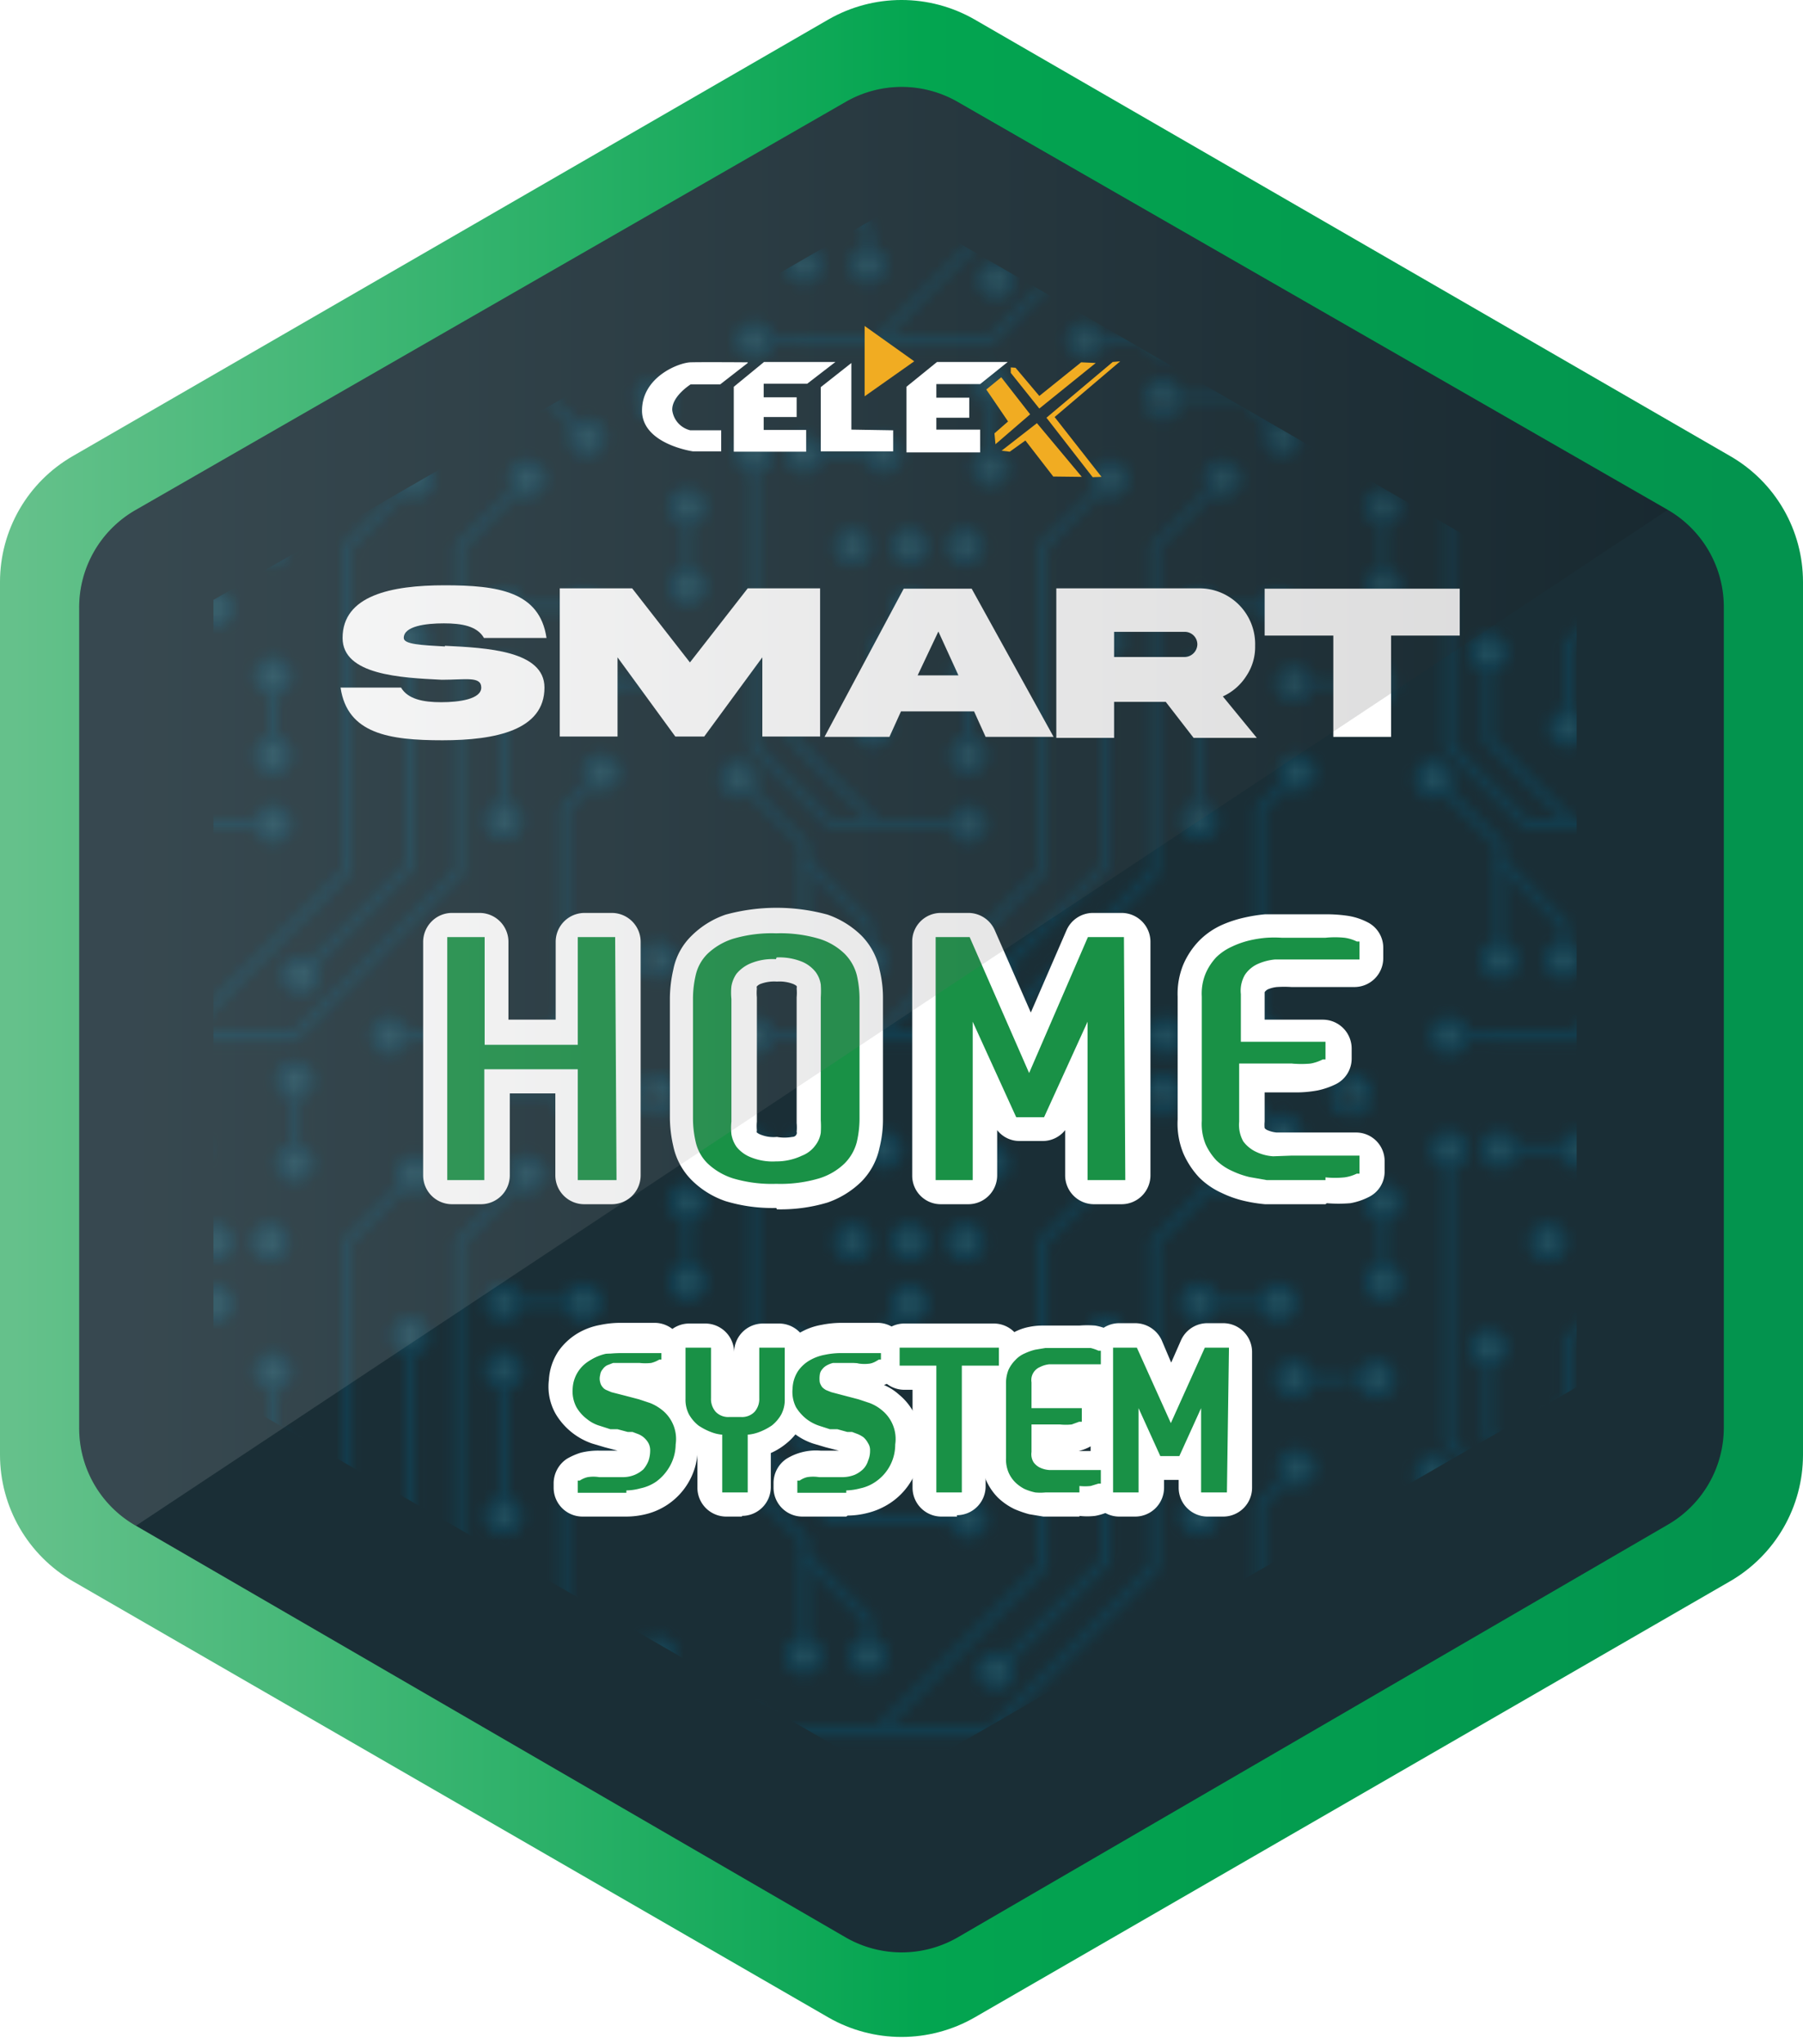 <svg xmlns="http://www.w3.org/2000/svg" xmlns:xlink="http://www.w3.org/1999/xlink" viewBox="0 0 53.05 60.13"><defs><style>.cls-1,.cls-3{fill:none;}.cls-2{clip-path:url(#clip-path);}.cls-3{stroke:#045a7b;stroke-miterlimit:10;}.cls-4{fill:#308fad;}.cls-5{isolation:isolate;}.cls-6{clip-path:url(#clip-path-2);}.cls-7{fill:url(#linear-gradient);}.cls-8{fill:#1a2e36;}.cls-9{mix-blend-mode:lighten;opacity:0.33;}.cls-10{clip-path:url(#clip-path-3);}.cls-11{fill:url(#Unnamed_Pattern);}.cls-12{fill:#fff;}.cls-13{fill:#199146;}.cls-14{mix-blend-mode:screen;opacity:0.16;}.cls-15{clip-path:url(#clip-path-4);}.cls-16{clip-path:url(#clip-path-5);}.cls-17{fill:url(#linear-gradient-2);}.cls-18{fill:#f1ac22;}</style><clipPath id="clip-path"><rect class="cls-1" width="65.65" height="65.65"></rect></clipPath><clipPath id="clip-path-2"><path class="cls-1" d="M24.38.57,2.14,13.42A4.27,4.27,0,0,0,0,17.12V42.81a4.3,4.3,0,0,0,2.14,3.71L24.38,59.36a4.32,4.32,0,0,0,4.29,0L50.91,46.52a4.3,4.3,0,0,0,2.14-3.71V17.12a4.27,4.27,0,0,0-2.14-3.7L28.67.57a4.32,4.32,0,0,0-4.29,0"></path></clipPath><linearGradient id="linear-gradient" x1="-654.04" y1="840.29" x2="-653.04" y2="840.29" gradientTransform="matrix(53.05, 0, 0, -53.05, 34697.32, 44608.26)" gradientUnits="userSpaceOnUse"><stop offset="0" stop-color="#65c18b"></stop><stop offset="0.5" stop-color="#03a550"></stop><stop offset="1" stop-color="#03924e"></stop></linearGradient><clipPath id="clip-path-3"><rect class="cls-1" x="6.28" y="6.07" width="40.11" height="46.31"></rect></clipPath><pattern id="Unnamed_Pattern" data-name="Unnamed Pattern" width="65.65" height="65.65" patternTransform="matrix(0.31, 0, 0, -0.31, 1001.42, 3878.64)" patternUnits="userSpaceOnUse" viewBox="0 0 65.65 65.65"><rect class="cls-1" width="65.65" height="65.65"></rect><g class="cls-2"><polyline class="cls-3" points="53.66 58.3 47.22 51.85 47.22 21.04 31.61 5.44 9.16 5.44"></polyline><line class="cls-3" x1="31.61" y1="5.44" x2="13.36" y2="5.44"></line><line class="cls-3" x1="51.42" y1="39.67" x2="51.42" y2="25.87"></line><path class="cls-4" d="M52.2,58.3a1.46,1.46,0,1,1,1.46,1.46A1.46,1.46,0,0,1,52.2,58.3"></path><circle class="cls-3" cx="53.66" cy="58.3" r="1.46"></circle><polyline class="cls-3" points="42.98 58.3 36.53 51.85 36.53 21.04 20.93 5.44"></polyline><path class="cls-4" d="M41.51,58.3A1.46,1.46,0,1,1,43,59.76a1.46,1.46,0,0,1-1.46-1.46"></path><circle class="cls-3" cx="42.97" cy="58.3" r="1.46"></circle><path class="cls-4" d="M50,39.67a1.46,1.46,0,1,1,1.46,1.46A1.46,1.46,0,0,1,50,39.67"></path><circle class="cls-3" cx="51.42" cy="39.67" r="1.46"></circle><path class="cls-4" d="M50,25.87a1.46,1.46,0,1,1,1.46,1.46A1.46,1.46,0,0,1,50,25.87"></path><circle class="cls-3" cx="51.42" cy="25.87" r="1.46"></circle><path class="cls-4" d="M7.7,5.44A1.46,1.46,0,1,1,9.16,6.9,1.46,1.46,0,0,1,7.7,5.44"></path><circle class="cls-3" cx="9.16" cy="5.44" r="1.46"></circle><polyline class="cls-3" points="9.16 60.61 9.16 32.82 16.46 25.52 29.53 25.52"></polyline><path class="cls-4" d="M7.7,60.61a1.46,1.46,0,1,1,1.46,1.46A1.47,1.47,0,0,1,7.7,60.61"></path><circle class="cls-3" cx="9.16" cy="60.61" r="1.46"></circle><polyline class="cls-3" points="42.54 42.99 42.54 21.55 32.17 11.18"></polyline><path class="cls-4" d="M41.08,43a1.46,1.46,0,1,1,1.46,1.46A1.46,1.46,0,0,1,41.08,43"></path><circle class="cls-3" cx="42.54" cy="42.99" r="1.46"></circle><path class="cls-4" d="M30.71,11.18a1.46,1.46,0,1,1,1.46,1.46,1.46,1.46,0,0,1-1.46-1.46"></path><circle class="cls-3" cx="32.17" cy="11.18" r="1.46"></circle><path class="cls-4" d="M28.07,25.52A1.46,1.46,0,1,1,29.53,27a1.47,1.47,0,0,1-1.46-1.46"></path><circle class="cls-3" cx="29.53" cy="25.52" r="1.46"></circle><polyline class="cls-3" points="7.7 29.8 13.92 23.59 13.92 12.59"></polyline><path class="cls-4" d="M6.24,29.8A1.46,1.46,0,1,1,7.7,31.26,1.47,1.47,0,0,1,6.24,29.8"></path><circle class="cls-3" cx="7.7" cy="29.8" r="1.46"></circle><path class="cls-4" d="M12.46,12.59a1.46,1.46,0,1,1,1.46,1.46,1.46,1.46,0,0,1-1.46-1.46"></path><circle class="cls-3" cx="13.92" cy="12.59" r="1.46"></circle><polyline class="cls-3" points="12.87 41.77 12.87 33.5 20.93 25.45"></polyline><path class="cls-4" d="M11.41,41.78a1.46,1.46,0,1,1,1.46,1.46,1.46,1.46,0,0,1-1.46-1.46"></path><circle class="cls-3" cx="12.87" cy="41.78" r="1.46"></circle><polyline class="cls-3" points="13.92 22.1 20 16.02 20 12.59"></polyline><path class="cls-4" d="M18.54,12.59A1.46,1.46,0,1,1,20,14.05a1.46,1.46,0,0,1-1.46-1.46"></path><circle class="cls-3" cx="20" cy="12.59" r="1.46"></circle><line class="cls-3" x1="13.92" y1="60.61" x2="21.45" y2="60.61"></line><path class="cls-4" d="M20,60.61a1.46,1.46,0,1,1,1.46,1.46A1.47,1.47,0,0,1,20,60.61"></path><circle class="cls-3" cx="21.45" cy="60.61" r="1.46"></circle><path class="cls-4" d="M12.46,60.61a1.46,1.46,0,1,1,1.46,1.46,1.46,1.46,0,0,1-1.46-1.46"></path><circle class="cls-3" cx="13.92" cy="60.61" r="1.46"></circle><line class="cls-3" x1="60.41" y1="38.86" x2="67.94" y2="38.86"></line><path class="cls-4" d="M59,38.86a1.46,1.46,0,1,1,1.46,1.46A1.46,1.46,0,0,1,59,38.86"></path><circle class="cls-3" cx="60.41" cy="38.86" r="1.46"></circle><line class="cls-3" x1="2.87" y1="48.1" x2="2.87" y2="55.63"></line><path class="cls-4" d="M2.87,54.17a1.46,1.46,0,1,1-1.46,1.46,1.47,1.47,0,0,1,1.46-1.46"></path><circle class="cls-3" cx="2.87" cy="55.63" r="1.46"></circle><path class="cls-4" d="M2.87,46.64A1.46,1.46,0,1,1,1.41,48.1a1.46,1.46,0,0,1,1.46-1.46"></path><circle class="cls-3" cx="2.87" cy="48.1" r="1.46"></circle><line class="cls-3" x1="31.61" y1="-6.32" x2="31.61" y2="1.22"></line><path class="cls-4" d="M31.61-.24a1.46,1.46,0,1,1-1.46,1.46A1.46,1.46,0,0,1,31.61-.24"></path><circle class="cls-3" cx="31.61" cy="1.22" r="1.46"></circle><line class="cls-3" x1="40.61" y1="5.44" x2="48.15" y2="5.44"></line><path class="cls-4" d="M46.69,5.44A1.46,1.46,0,1,1,48.15,6.9a1.46,1.46,0,0,1-1.46-1.46"></path><circle class="cls-3" cx="48.15" cy="5.44" r="1.46"></circle><path class="cls-4" d="M17.08,51.87a1.46,1.46,0,1,1,1.46,1.46,1.46,1.46,0,0,1-1.46-1.46"></path><circle class="cls-3" cx="18.54" cy="51.87" r="1.46"></circle><path class="cls-4" d="M22.47,51.87a1.46,1.46,0,1,1,1.46,1.46,1.46,1.46,0,0,1-1.46-1.46"></path><circle class="cls-3" cx="23.93" cy="51.87" r="1.46"></circle><path class="cls-4" d="M27.79,51.87a1.46,1.46,0,1,1,1.46,1.46,1.46,1.46,0,0,1-1.46-1.46"></path><circle class="cls-3" cx="29.25" cy="51.87" r="1.46"></circle><path class="cls-4" d="M64.19,12.64a1.46,1.46,0,1,1,1.46,1.46,1.46,1.46,0,0,1-1.46-1.46"></path><circle class="cls-3" cx="65.65" cy="12.64" r="1.46"></circle><path class="cls-4" d="M64.19,0a1.46,1.46,0,0,1,1.46-1.46A1.46,1.46,0,0,1,67.11,0a1.46,1.46,0,0,1-1.46,1.46A1.46,1.46,0,0,1,64.19,0"></path><circle class="cls-3" cx="65.65" r="1.46"></circle><path class="cls-4" d="M39.15,5.44A1.46,1.46,0,1,1,40.61,6.9a1.46,1.46,0,0,1-1.46-1.46"></path><circle class="cls-3" cx="40.61" cy="5.44" r="1.46"></circle><line class="cls-3" x1="51.42" y1="46.15" x2="58.95" y2="46.15"></line><path class="cls-4" d="M57.49,46.15A1.46,1.46,0,1,1,59,47.61a1.46,1.46,0,0,1-1.46-1.46"></path><circle class="cls-3" cx="58.95" cy="46.15" r="1.46"></circle><path class="cls-4" d="M50,46.15a1.46,1.46,0,1,1,1.46,1.46A1.46,1.46,0,0,1,50,46.15"></path><circle class="cls-3" cx="51.42" cy="46.15" r="1.46"></circle><line class="cls-3" x1="29.53" y1="39.58" x2="29.53" y2="32.04"></line><path class="cls-4" d="M29.53,33.5A1.46,1.46,0,1,1,31,32a1.46,1.46,0,0,1-1.46,1.46"></path><circle class="cls-3" cx="29.53" cy="32.04" r="1.46"></circle><path class="cls-4" d="M29.53,41A1.46,1.46,0,1,1,31,39.58,1.47,1.47,0,0,1,29.53,41"></path><circle class="cls-3" cx="29.53" cy="39.58" r="1.46"></circle><polyline class="cls-3" points="20.44 34.63 20.44 42.52 23.93 46.01"></polyline><path class="cls-4" d="M19,34.63a1.46,1.46,0,1,1,1.46,1.46A1.46,1.46,0,0,1,19,34.63"></path><circle class="cls-3" cx="20.44" cy="34.63" r="1.46"></circle><path class="cls-4" d="M22.47,46a1.46,1.46,0,1,1,1.46,1.46A1.46,1.46,0,0,1,22.47,46"></path><circle class="cls-3" cx="23.93" cy="46.01" r="1.46"></circle><polyline class="cls-3" points="47.97 0.04 55.86 0.04 59.35 -3.44"></polyline><path class="cls-4" d="M48,1.5A1.46,1.46,0,0,1,46.51,0,1.47,1.47,0,0,1,48-1.42,1.46,1.46,0,0,1,49.43,0,1.46,1.46,0,0,1,48,1.5"></path><circle class="cls-3" cx="47.97" cy="0.04" r="1.46"></circle><polyline class="cls-3" points="57.2 5.53 57.2 26.92 60.69 30.41"></polyline><path class="cls-4" d="M55.75,5.53A1.46,1.46,0,1,1,57.21,7a1.46,1.46,0,0,1-1.46-1.46"></path><circle class="cls-3" cx="57.21" cy="5.53" r="1.46"></circle><path class="cls-4" d="M59.23,30.41a1.46,1.46,0,1,1,1.46,1.46,1.46,1.46,0,0,1-1.46-1.46"></path><circle class="cls-3" cx="60.69" cy="30.41" r="1.46"></circle><line class="cls-3" x1="-5.24" y1="38.86" x2="2.3" y2="38.86"></line><path class="cls-4" d="M.84,38.86A1.46,1.46,0,1,1,2.3,40.32,1.46,1.46,0,0,1,.84,38.86"></path><circle class="cls-3" cx="2.3" cy="38.86" r="1.46"></circle><path class="cls-4" d="M-1.46,12.64A1.46,1.46,0,0,1,0,11.18a1.46,1.46,0,0,1,1.46,1.46A1.46,1.46,0,0,1,0,14.1a1.46,1.46,0,0,1-1.46-1.46"></path><circle class="cls-3" cy="12.64" r="1.46"></circle><path class="cls-4" d="M-1.46,0A1.46,1.46,0,0,1,0-1.46,1.46,1.46,0,0,1,1.46,0,1.46,1.46,0,0,1,0,1.46,1.46,1.46,0,0,1-1.46,0"></path><circle class="cls-3" r="1.46"></circle><line class="cls-3" x1="31.61" y1="59.33" x2="31.61" y2="66.87"></line><path class="cls-4" d="M31.61,65.41a1.46,1.46,0,1,1-1.46,1.46,1.46,1.46,0,0,1,1.46-1.46"></path><circle class="cls-3" cx="31.61" cy="66.87" r="1.46"></circle><path class="cls-4" d="M31.61,57.87a1.46,1.46,0,1,1-1.46,1.46,1.46,1.46,0,0,1,1.46-1.46"></path><circle class="cls-3" cx="31.61" cy="59.33" r="1.46"></circle><path class="cls-4" d="M64.19,65.65a1.46,1.46,0,1,1,1.46,1.46,1.46,1.46,0,0,1-1.46-1.46"></path><circle class="cls-3" cx="65.65" cy="65.65" r="1.46"></circle><polyline class="cls-3" points="47.97 65.69 55.86 65.69 59.35 62.2"></polyline><path class="cls-4" d="M48,67.15a1.46,1.46,0,1,1,1.46-1.46A1.46,1.46,0,0,1,48,67.15"></path><circle class="cls-3" cx="47.97" cy="65.69" r="1.46"></circle><path class="cls-4" d="M59.35,63.66a1.46,1.46,0,1,1,1.46-1.46,1.46,1.46,0,0,1-1.46,1.46"></path><circle class="cls-3" cx="59.35" cy="62.2" r="1.46"></circle><path class="cls-4" d="M-1.46,65.65A1.46,1.46,0,0,1,0,64.19a1.46,1.46,0,0,1,1.46,1.46A1.46,1.46,0,0,1,0,67.11a1.46,1.46,0,0,1-1.46-1.46"></path><circle class="cls-3" cy="65.65" r="1.46"></circle></g></pattern><clipPath id="clip-path-4"><rect class="cls-1" x="2.33" y="2.54" width="46.74" height="42.35"></rect></clipPath><clipPath id="clip-path-5"><path class="cls-1" d="M4,44.89A3.3,3.3,0,0,1,2.33,42V17.9A3.3,3.3,0,0,1,4,15L24.88,3a3.28,3.28,0,0,1,3.29,0L49.07,15"></path></clipPath><linearGradient id="linear-gradient-2" x1="-653.69" y1="840.34" x2="-652.69" y2="840.34" gradientTransform="matrix(46.74, 0, 0, -46.74, 30557.54, 39303.34)" gradientUnits="userSpaceOnUse"><stop offset="0" stop-color="#d3d5d6"></stop><stop offset="1" stop-color="#070608"></stop></linearGradient></defs><g class="cls-5"><g id="Layer_2" data-name="Layer 2"><g id="Layer_1-2" data-name="Layer 1"><g class="cls-6"><rect class="cls-7" width="53.05" height="60.13"></rect></g><path class="cls-8" d="M24.88,57,4,44.89A3.3,3.3,0,0,1,2.33,42V17.9A3.3,3.3,0,0,1,4,15L24.88,3a3.3,3.3,0,0,1,3.3,0L49.07,15a3.3,3.3,0,0,1,1.65,2.86V42a3.3,3.3,0,0,1-1.65,2.86L28.18,57a3.3,3.3,0,0,1-3.3,0"></path><g class="cls-9"><g class="cls-10"><polygon class="cls-11" points="6.28 40.81 6.28 17.65 26.34 6.07 46.39 17.65 46.39 40.81 26.34 52.39 6.28 40.81"></polygon></g></g><path class="cls-12" d="M13.09,19c1.22.06,2.93.14,2.93,1.23,0,1.25-1.43,1.55-3,1.55s-2.8-.19-3-1.55h1.78c.2.34.65.43,1.18.43s1.18-.09,1.18-.43S13.71,20,13,20c-1.21-.06-2.92-.14-2.92-1.23,0-1.25,1.43-1.55,3-1.55s2.8.18,3,1.55H14.24c-.2-.35-.65-.43-1.18-.43s-1.18.08-1.18.43c0,.19.53.21,1.21.25"></path><polygon class="cls-12" points="16.47 17.31 18.6 17.31 20.3 19.49 22 17.31 24.13 17.31 24.13 21.67 22.43 21.67 22.43 19.34 20.72 21.67 19.87 21.67 18.17 19.34 18.17 21.67 16.47 21.67 16.47 17.31"></polygon><path class="cls-12" d="M26.59,17.32h2L31,21.68H29l-.34-.75H26.51l-.34.75H24.26ZM27,19.87H28.2l-.59-1.29Z"></path><path class="cls-12" d="M35.29,17.31A1.64,1.64,0,0,1,36.93,19a1.53,1.53,0,0,1-.26.89,1.61,1.61,0,0,1-.69.6l1,1.22H35.12l-.82-1.06H32.78v1.06h-1.7V17.31Zm-2.51,1.28v.74h2.08a.38.38,0,0,0,.37-.37.37.37,0,0,0-.37-.37Z"></path><polygon class="cls-12" points="39.23 21.68 39.23 18.7 37.21 18.7 37.21 17.32 42.95 17.32 42.95 18.7 40.93 18.7 40.93 21.68 39.23 21.68"></polygon><polygon class="cls-13" points="18 27.71 18 34.58 17.19 34.58 17.19 31.32 14.11 31.32 14.11 34.58 13.3 34.58 13.29 27.71 13.3 27.71 14.11 27.71 14.11 30.88 17.19 30.88 17.19 27.71 18 27.71"></polygon><path class="cls-12" d="M18,34.86h-.81a.28.28,0,0,1-.29-.28v-3H14.39v3a.28.28,0,0,1-.28.28H13.3a.27.27,0,0,1-.28-.28V27.71a.27.27,0,0,1,.28-.28h.82a.28.28,0,0,1,.28.28V30.6H16.9V27.71a.28.28,0,0,1,.29-.28H18a.28.28,0,0,1,.29.28v6.87a.28.28,0,0,1-.29.28m-.53-.56h.25V28h-.25v2.89a.27.27,0,0,1-.11.22.27.27,0,0,1,.11.22Zm-3.89,0h.25v-3a.29.29,0,0,1,.1-.22.29.29,0,0,1-.1-.22V28h-.26Z"></path><path class="cls-13" d="M22.84,27.6a4,4,0,0,1,1.22.15,1.76,1.76,0,0,1,.69.41,1.1,1.1,0,0,1,.32.56,2.85,2.85,0,0,1,.07.64v3.57a2.79,2.79,0,0,1-.07.64,1.1,1.1,0,0,1-.32.56,1.76,1.76,0,0,1-.69.41,4,4,0,0,1-1.22.15,4,4,0,0,1-1.22-.15,1.8,1.8,0,0,1-.7-.41,1.17,1.17,0,0,1-.32-.56,3.48,3.48,0,0,1-.07-.64V29.36a3.58,3.58,0,0,1,.07-.64,1.17,1.17,0,0,1,.32-.56,1.8,1.8,0,0,1,.7-.41,4,4,0,0,1,1.22-.15m1.49,1.74a3.58,3.58,0,0,0,0-.4,1.12,1.12,0,0,0-.18-.42,1.18,1.18,0,0,0-.45-.35,2,2,0,0,0-.82-.14,2,2,0,0,0-.82.14,1.18,1.18,0,0,0-.45.35.87.87,0,0,0-.18.42,2.15,2.15,0,0,0,0,.4V33a2.07,2.07,0,0,0,0,.4.87.87,0,0,0,.18.42,1.18,1.18,0,0,0,.45.35,2,2,0,0,0,.82.14,2,2,0,0,0,.82-.14,1.18,1.18,0,0,0,.45-.35,1.12,1.12,0,0,0,.18-.42,3.37,3.37,0,0,0,0-.4Z"></path><path class="cls-12" d="M22.84,35a3.92,3.92,0,0,1-1.31-.17,1.87,1.87,0,0,1-.81-.47,1.44,1.44,0,0,1-.39-.7,3.34,3.34,0,0,1-.08-.7V29.36a3.34,3.34,0,0,1,.08-.7,1.44,1.44,0,0,1,.39-.7,2.09,2.09,0,0,1,.81-.47,3.92,3.92,0,0,1,1.31-.17,4,4,0,0,1,1.31.17A2.12,2.12,0,0,1,25,28a1.55,1.55,0,0,1,.4.7,3.34,3.34,0,0,1,.08.7v3.57a3.34,3.34,0,0,1-.08.7,1.62,1.62,0,0,1-.39.7,2,2,0,0,1-.81.47,4,4,0,0,1-1.31.17M24,28a1.35,1.35,0,0,1,.35.32,1.22,1.22,0,0,1,.24.55,4,4,0,0,1,0,.44V33a4,4,0,0,1,0,.44,1.18,1.18,0,0,1-.24.55,1.59,1.59,0,0,1-.35.33,1.42,1.42,0,0,0,.57-.34.86.86,0,0,0,.25-.43,2.76,2.76,0,0,0,.06-.57V29.36a2.76,2.76,0,0,0-.06-.57.9.9,0,0,0-.25-.43A1.41,1.41,0,0,0,24,28M21.7,28a1.38,1.38,0,0,0-.58.33,1,1,0,0,0-.24.43,2.22,2.22,0,0,0-.07.57v3.57a2.22,2.22,0,0,0,.07.57.92.92,0,0,0,.24.43,1.46,1.46,0,0,0,.58.34,1.45,1.45,0,0,1-.36-.33,1.32,1.32,0,0,1-.23-.55,2.47,2.47,0,0,1,0-.44V29.34a2.47,2.47,0,0,1,0-.44,1.32,1.32,0,0,1,.23-.55A1.25,1.25,0,0,1,21.7,28m1.14.28a1.6,1.6,0,0,0-.7.12.86.86,0,0,0-.34.25.67.67,0,0,0-.14.31,2.36,2.36,0,0,0,0,.35V33a2.36,2.36,0,0,0,0,.35.67.67,0,0,0,.14.31.86.86,0,0,0,.34.25,1.6,1.6,0,0,0,.7.12,1.63,1.63,0,0,0,.7-.12.94.94,0,0,0,.34-.25A.76.76,0,0,0,24,33.3,2.36,2.36,0,0,0,24,33V29.34A2.36,2.36,0,0,0,24,29a.76.76,0,0,0-.13-.31.94.94,0,0,0-.34-.25,1.63,1.63,0,0,0-.7-.12"></path><polygon class="cls-13" points="32.96 34.58 32.15 34.58 32.15 29.41 30.64 32.73 29.99 32.73 28.48 29.41 28.48 34.58 27.67 34.58 27.67 27.71 28.48 27.71 30.32 31.9 32.15 27.71 32.96 27.71 32.96 34.58"></polygon><path class="cls-12" d="M33,34.86h-.81a.28.28,0,0,1-.29-.28V30.71l-1,2.13a.3.3,0,0,1-.26.17H30a.3.3,0,0,1-.26-.17l-1-2.13v3.87a.27.27,0,0,1-.28.28h-.81a.28.28,0,0,1-.28-.28V27.71a.28.28,0,0,1,.28-.28h.81a.28.28,0,0,1,.26.17l1.58,3.6,1.57-3.6a.26.26,0,0,1,.26-.17H33a.28.28,0,0,1,.29.28v6.87a.28.28,0,0,1-.29.28m-.53-.56h.25V28h-.35l-1.75,4a.3.3,0,0,1-.26.17.27.27,0,0,1-.26-.17L28.3,28H28V34.3h.25V29.41a.28.28,0,0,1,.54-.12l1.43,3.15h.29l1.43-3.15a.28.28,0,0,1,.32-.16.29.29,0,0,1,.22.28Z"></path><path class="cls-13" d="M37.44,28.18a1.66,1.66,0,0,0-.54.14,1.07,1.07,0,0,0-.43.36,1.08,1.08,0,0,0-.15.66v1.54h2.55v.29a1.08,1.08,0,0,1-.32.11,2.53,2.53,0,0,1-.53,0h-1.7V33a1.08,1.08,0,0,0,.15.66,1.07,1.07,0,0,0,.43.36,1.44,1.44,0,0,0,.54.14l.51,0h1.91v.3a1.28,1.28,0,0,1-.33.11,3.51,3.51,0,0,1-.53,0H37.72a3.47,3.47,0,0,1-.44,0,2.65,2.65,0,0,1-.48-.07,2.84,2.84,0,0,1-.49-.17,1.57,1.57,0,0,1-.42-.29,1.53,1.53,0,0,1-.29-.44,1.47,1.47,0,0,1-.1-.62V29.32a1.47,1.47,0,0,1,.1-.62,1.53,1.53,0,0,1,.29-.44,1.34,1.34,0,0,1,.42-.28,1.78,1.78,0,0,1,.49-.17,2.67,2.67,0,0,1,.48-.08,3.47,3.47,0,0,1,.44,0H39a2.42,2.42,0,0,1,.53,0,1,1,0,0,1,.33.1v.3H38l-.51,0"></path><path class="cls-12" d="M39,34.86H37.26l-.53-.09a2.9,2.9,0,0,1-.54-.19,1.7,1.7,0,0,1-.5-.34,1.81,1.81,0,0,1-.35-.53,1.7,1.7,0,0,1-.12-.73V29.32a1.7,1.7,0,0,1,.12-.73,1.76,1.76,0,0,1,.35-.52,1.61,1.61,0,0,1,.5-.35,2.9,2.9,0,0,1,.54-.19,3.4,3.4,0,0,1,.53-.08,3.78,3.78,0,0,1,.46,0H39a3.13,3.13,0,0,1,.59,0,1.8,1.8,0,0,1,.39.12.29.29,0,0,1,.16.26v.3a.28.28,0,0,1-.28.28H38l-.48,0a1.16,1.16,0,0,0-.45.12.83.83,0,0,0-.32.27.73.73,0,0,0-.1.48V30.6h2.27a.28.28,0,0,1,.29.28v.29a.31.31,0,0,1-.16.26,1.8,1.8,0,0,1-.39.12,2.39,2.39,0,0,1-.59.05H36.6V33a.73.73,0,0,0,.1.49.75.75,0,0,0,.32.27,1.16,1.16,0,0,0,.45.12l.48,0h1.91a.29.29,0,0,1,.28.28v.3a.29.29,0,0,1-.16.26,1.8,1.8,0,0,1-.39.12,3.13,3.13,0,0,1-.59,0m-2.37-6.71-.2.08a1.36,1.36,0,0,0-.34.23,1.1,1.1,0,0,0-.31.85V33a1.11,1.11,0,0,0,.31.86,1.36,1.36,0,0,0,.34.23l.2.08a1.37,1.37,0,0,1-.39-.37,1.29,1.29,0,0,1-.2-.84V31.32a.29.29,0,0,1,.1-.22.29.29,0,0,1-.1-.22V29.34a1.26,1.26,0,0,1,.2-.82,1.37,1.37,0,0,1,.39-.37"></path><path class="cls-13" d="M18.24,40l-.22,0a.58.58,0,0,0-.22.08.43.43,0,0,0-.18.15.37.37,0,0,0-.1.23.66.66,0,0,0,0,.28.49.49,0,0,0,.1.19.61.61,0,0,0,.16.12.45.45,0,0,0,.18.07l.38.11.42.11.32.1a1.12,1.12,0,0,1,.33.2.85.85,0,0,1,.25.33.94.94,0,0,1,.08.52,1.22,1.22,0,0,1-.17.61,1.11,1.11,0,0,1-.34.37,1.43,1.43,0,0,1-.42.19,2,2,0,0,1-.38.05H17.14v-.15l.19-.08a1.15,1.15,0,0,1,.3,0h.71a1,1,0,0,0,.4-.08.84.84,0,0,0,.29-.2.79.79,0,0,0,.18-.29,1,1,0,0,0,.06-.35.56.56,0,0,0-.07-.3.67.67,0,0,0-.17-.2.88.88,0,0,0-.21-.12l-.18-.06-.14,0-.13,0-.16,0L18,41.75l-.31-.09a1.24,1.24,0,0,1-.34-.18,1.37,1.37,0,0,1-.27-.31A.8.8,0,0,1,17,40.7a.82.82,0,0,1,.13-.44,1,1,0,0,1,.31-.28,1.32,1.32,0,0,1,.39-.15,3.28,3.28,0,0,1,.43,0h1.06v.14a.54.54,0,0,1-.19.08,1.3,1.3,0,0,1-.31,0Z"></path><path class="cls-12" d="M18.43,44.06H17.14a.28.28,0,0,1-.28-.28v-.15A.28.28,0,0,1,17,43.4a.79.79,0,0,1,.26-.12,1.34,1.34,0,0,1,.38,0h.7a.67.67,0,0,0,.3,0,.69.69,0,0,0,.2-.13.67.67,0,0,0,.12-.2.66.66,0,0,0,0-.25.31.31,0,0,0,0-.15.36.36,0,0,0-.11-.13.39.39,0,0,0-.14-.08.43.43,0,0,0-.13-.05L17.93,42a2.3,2.3,0,0,1-.33-.1,1.41,1.41,0,0,1-.42-.22,1.29,1.29,0,0,1-.34-.39,1.17,1.17,0,0,1-.13-.63,1.14,1.14,0,0,1,.19-.58,1.25,1.25,0,0,1,.4-.36,1.33,1.33,0,0,1,.48-.18,2.61,2.61,0,0,1,.48-.05h1a.29.29,0,0,1,.29.28v.14a.29.29,0,0,1-.12.23.8.8,0,0,1-.28.13,1.94,1.94,0,0,1-.38,0h-.58l-.17,0-.14,0a.39.39,0,0,0-.1.08.28.28,0,0,0,0,.11.76.76,0,0,0,0,.16.21.21,0,0,0,0,.07.21.21,0,0,0,.08.06l.12.05.38.1.43.12.34.11a1.69,1.69,0,0,1,.41.24,1.18,1.18,0,0,1,.33.43,1.37,1.37,0,0,1,.1.66,1.65,1.65,0,0,1-.21.74,1.43,1.43,0,0,1-.43.45,1.46,1.46,0,0,1-.51.23,1.92,1.92,0,0,1-.44.06"></path><path class="cls-13" d="M22.92,39.79v1.37a.79.79,0,0,1-.09.38,1,1,0,0,1-.24.29,1.64,1.64,0,0,1-.35.18,1.86,1.86,0,0,1-.41.08v1.68h-.47V42.09A1.77,1.77,0,0,1,21,42a1.64,1.64,0,0,1-.35-.18,1,1,0,0,1-.24-.29.79.79,0,0,1-.09-.38V39.79h.47v1.35a.7.7,0,0,0,.18.5.62.62,0,0,0,.5.19h.34a.62.62,0,0,0,.5-.19.7.7,0,0,0,.18-.5V39.79Z"></path><path class="cls-12" d="M21.83,44.05h-.47a.28.28,0,0,1-.28-.28V42.33l-.21,0a1.76,1.76,0,0,1-.43-.23,1.18,1.18,0,0,1-.32-.38,1.07,1.07,0,0,1-.12-.51V39.79a.27.27,0,0,1,.28-.28h.47a.27.27,0,0,1,.28.28v1.35a.5.5,0,0,0,.1.31.41.41,0,0,0,.3.1h.34a.41.41,0,0,0,.3-.1.5.5,0,0,0,.1-.31V39.79a.27.27,0,0,1,.28-.28h.47a.27.27,0,0,1,.28.28v1.37a1.06,1.06,0,0,1-.44.89,1.47,1.47,0,0,1-.43.23l-.22,0v1.44a.27.27,0,0,1-.28.28"></path><path class="cls-13" d="M24.7,40l-.22,0a.58.58,0,0,0-.22.08.43.43,0,0,0-.18.15.54.54,0,0,0-.1.23.64.64,0,0,0,0,.28.39.39,0,0,0,.1.19.48.48,0,0,0,.16.12.47.47,0,0,0,.17.07l.39.11.42.11.31.1a1.12,1.12,0,0,1,.33.2.87.87,0,0,1,.26.33,1,1,0,0,1,.07.52,1.33,1.33,0,0,1-.16.61,1.25,1.25,0,0,1-.35.37,1.33,1.33,0,0,1-.42.19,1.9,1.9,0,0,1-.37.05H23.6v-.15l.19-.08a1.24,1.24,0,0,1,.31,0h.7a1,1,0,0,0,.4-.08.69.69,0,0,0,.29-.2,1,1,0,0,0,.19-.29,1,1,0,0,0,.06-.35.66.66,0,0,0-.07-.3.7.7,0,0,0-.18-.2.82.82,0,0,0-.2-.12l-.19-.06-.13,0-.13,0-.16,0-.22-.06-.3-.09a1.11,1.11,0,0,1-.34-.18,1,1,0,0,1-.27-.31.8.8,0,0,1-.09-.47.82.82,0,0,1,.14-.44.89.89,0,0,1,.3-.28,1.28,1.28,0,0,1,.4-.15,3,3,0,0,1,.42,0h1.06v.14a.47.47,0,0,1-.19.08,1.19,1.19,0,0,1-.31,0Z"></path><path class="cls-12" d="M24.9,44.06H23.6a.29.29,0,0,1-.28-.28v-.15a.28.28,0,0,1,.13-.23.89.89,0,0,1,.26-.12,1.41,1.41,0,0,1,.39,0h.7a.65.65,0,0,0,.29,0,.58.58,0,0,0,.2-.13.67.67,0,0,0,.12-.2.66.66,0,0,0,0-.25.31.31,0,0,0,0-.15.34.34,0,0,0-.1-.13.5.5,0,0,0-.14-.08.48.48,0,0,0-.14-.05L24.39,42a1.89,1.89,0,0,1-.32-.1,1.41,1.41,0,0,1-.42-.22,1.2,1.2,0,0,1-.35-.39,1.08,1.08,0,0,1-.12-.63,1,1,0,0,1,.19-.58,1.12,1.12,0,0,1,.39-.36,1.4,1.4,0,0,1,.48-.18,2.61,2.61,0,0,1,.48-.05h1.06a.29.29,0,0,1,.28.28v.14a.27.27,0,0,1-.12.23.8.8,0,0,1-.28.13,1.87,1.87,0,0,1-.38,0H24.7l-.16,0-.15,0-.09.08a.28.28,0,0,0,0,.11.26.26,0,0,0,0,.16s0,.06,0,.07a.13.13,0,0,0,.07.06l.12.05.38.1.43.12a2.19,2.19,0,0,1,.34.11,1.52,1.52,0,0,1,.41.24,1.18,1.18,0,0,1,.33.43,1.37,1.37,0,0,1,.11.66,1.65,1.65,0,0,1-.21.74,1.55,1.55,0,0,1-.43.45,1.46,1.46,0,0,1-.51.23,2,2,0,0,1-.44.06"></path><polygon class="cls-13" points="26.61 39.79 29.25 39.79 29.25 40.04 28.16 40.04 28.16 43.77 27.7 43.77 27.7 40.04 26.61 40.04 26.61 39.79"></polygon><path class="cls-12" d="M28.16,44.05h-.47a.28.28,0,0,1-.28-.28V40.33h-.8a.28.28,0,0,1-.28-.29v-.25a.27.27,0,0,1,.28-.28h2.64a.28.28,0,0,1,.28.28V40a.29.29,0,0,1-.28.29h-.81v3.44a.27.27,0,0,1-.28.28"></path><path class="cls-13" d="M30.86,40.06a.9.9,0,0,0-.32.09.63.63,0,0,0-.25.21.62.62,0,0,0-.08.38v.89h1.47v.17l-.18.06-.31,0h-1v.95a.62.62,0,0,0,.08.38.72.72,0,0,0,.25.21,1.16,1.16,0,0,0,.32.08l.29,0h1.1v.17a.48.48,0,0,1-.18.06l-.31,0h-1l-.28,0-.28-.1a.81.81,0,0,1-.24-.17.74.74,0,0,1-.17-.25,1,1,0,0,1-.06-.36V40.72a1,1,0,0,1,.06-.35A.75.75,0,0,1,30.2,40a1,1,0,0,1,.28-.1,1.51,1.51,0,0,1,.28-.05h1l.31,0,.18.06v.18H30.86"></path><path class="cls-12" d="M31.76,44.05h-1a1.77,1.77,0,0,1-.32,0,2,2,0,0,1-.34-.12,1,1,0,0,1-.32-.22,1.13,1.13,0,0,1-.23-.34,1.06,1.06,0,0,1-.08-.48V40.72a1,1,0,0,1,.08-.46,1,1,0,0,1,.23-.34,1,1,0,0,1,.32-.23,2,2,0,0,1,.34-.12l.32,0h1a1.73,1.73,0,0,1,.36,0,.88.88,0,0,1,.26.08.3.3,0,0,1,.16.25v.18a.29.29,0,0,1-.29.28h-1.1l-.27,0a.43.43,0,0,0-.22.06.3.3,0,0,0-.14.11.39.39,0,0,0,0,.21v.62h1.19a.28.28,0,0,1,.29.28v.17a.27.27,0,0,1-.16.25,1.2,1.2,0,0,1-.25.09,1.9,1.9,0,0,1-.37,0h-.7v.66a.35.35,0,0,0,0,.21.32.32,0,0,0,.14.12.79.79,0,0,0,.22.06h1.37a.29.29,0,0,1,.29.29v.17a.28.28,0,0,1-.16.25,1,1,0,0,1-.26.09l-.36,0"></path><polygon class="cls-13" points="35.96 43.77 35.48 43.77 35.48 40.78 34.61 42.7 34.23 42.7 33.36 40.78 33.36 43.77 32.89 43.77 32.89 39.79 33.36 39.79 34.42 42.22 35.48 39.79 35.96 39.79 35.96 43.77"></polygon><path class="cls-12" d="M36,44.05h-.48a.28.28,0,0,1-.28-.28V42.08l-.33.73a.3.3,0,0,1-.26.17h-.38a.27.27,0,0,1-.25-.17l-.34-.73v1.69a.27.27,0,0,1-.28.28h-.47a.28.28,0,0,1-.28-.28v-4a.29.29,0,0,1,.28-.28h.47a.3.3,0,0,1,.26.17l.8,1.83.8-1.83a.3.3,0,0,1,.26-.17H36a.29.29,0,0,1,.28.28v4a.28.28,0,0,1-.28.28m-.48-3.56h.06a.27.27,0,0,1,.13.07v-.5Zm-2.31-.42v.49a.31.31,0,0,1,.13-.06h.06Z"></path><polygon class="cls-13" points="18 27.71 18 34.58 17.19 34.58 17.19 31.32 14.11 31.32 14.11 34.58 13.3 34.58 13.29 27.71 13.3 27.71 14.11 27.71 14.11 30.88 17.19 30.88 17.19 27.71 18 27.71"></polygon><path class="cls-12" d="M18,35.43h-.81a.85.85,0,0,1-.85-.85V32.17H15v2.41a.85.85,0,0,1-.84.85H13.3a.85.85,0,0,1-.85-.85V27.71a.86.86,0,0,1,.25-.6.84.84,0,0,1,.6-.25h.82a.85.85,0,0,1,.84.85V30h1.39V27.71a.85.85,0,0,1,.85-.85H18a.85.85,0,0,1,.85.85v6.87a.85.85,0,0,1-.85.85"></path><path class="cls-13" d="M22.84,27.6a4,4,0,0,1,1.22.15,1.76,1.76,0,0,1,.69.41,1.1,1.1,0,0,1,.32.56,2.85,2.85,0,0,1,.07.64v3.57a2.79,2.79,0,0,1-.07.64,1.1,1.1,0,0,1-.32.56,1.76,1.76,0,0,1-.69.41,4,4,0,0,1-1.22.15,4,4,0,0,1-1.22-.15,1.8,1.8,0,0,1-.7-.41,1.17,1.17,0,0,1-.32-.56,3.48,3.48,0,0,1-.07-.64V29.36a3.58,3.58,0,0,1,.07-.64,1.17,1.17,0,0,1,.32-.56,1.8,1.8,0,0,1,.7-.41,4,4,0,0,1,1.22-.15m1.49,1.74a3.58,3.58,0,0,0,0-.4,1.12,1.12,0,0,0-.18-.42,1.18,1.18,0,0,0-.45-.35,2,2,0,0,0-.82-.14,2,2,0,0,0-.82.14,1.18,1.18,0,0,0-.45.35.87.87,0,0,0-.18.42,2.15,2.15,0,0,0,0,.4V33a2.07,2.07,0,0,0,0,.4.87.87,0,0,0,.18.42,1.18,1.18,0,0,0,.45.35,2,2,0,0,0,.82.14,2,2,0,0,0,.82-.14,1.18,1.18,0,0,0,.45-.35,1.12,1.12,0,0,0,.18-.42,3.37,3.37,0,0,0,0-.4Z"></path><path class="cls-12" d="M22.84,35.54a4.75,4.75,0,0,1-1.49-.2,2.6,2.6,0,0,1-1-.62,2,2,0,0,1-.54-1,3.85,3.85,0,0,1-.1-.83V29.36a3.92,3.92,0,0,1,.1-.83,1.89,1.89,0,0,1,.54-1,2.63,2.63,0,0,1,1-.62,5.69,5.69,0,0,1,3,0,2.67,2.67,0,0,1,1,.62,2,2,0,0,1,.53,1,3.42,3.42,0,0,1,.1.83v3.57a3.37,3.37,0,0,1-.1.83,2,2,0,0,1-.53,1,2.67,2.67,0,0,1-1,.62,4.79,4.79,0,0,1-1.49.2m-.59-2.26a.42.42,0,0,0,.13.07,1,1,0,0,0,.46.06,1.27,1.27,0,0,0,.45,0c.1,0,.13-.08.13-.09a.08.08,0,0,0,0-.06,1.38,1.38,0,0,0,0-.26V29.34a1.38,1.38,0,0,0,0-.26.13.13,0,0,0,0-.07.42.42,0,0,0-.13-.07,1.12,1.12,0,0,0-.45-.06,1.15,1.15,0,0,0-.46.06.31.31,0,0,0-.13.08.09.09,0,0,0,0,.06,1.38,1.38,0,0,0,0,.26V33a1.38,1.38,0,0,0,0,.26.13.13,0,0,0,0,.07"></path><polygon class="cls-13" points="32.96 34.58 32.15 34.58 32.15 29.41 30.64 32.73 29.99 32.73 28.48 29.41 28.48 34.58 27.67 34.58 27.67 27.71 28.48 27.71 30.32 31.9 32.15 27.71 32.96 27.71 32.96 34.58"></polygon><path class="cls-12" d="M33,35.43h-.81a.85.85,0,0,1-.85-.85V33.25a.84.84,0,0,1-.66.32H30a.83.83,0,0,1-.66-.32v1.33a.85.85,0,0,1-.85.85h-.81a.84.84,0,0,1-.84-.85V27.71a.84.84,0,0,1,.84-.85h.81a.85.85,0,0,1,.78.51l1.06,2.42,1.05-2.42a.85.85,0,0,1,.78-.51H33a.85.85,0,0,1,.85.85v6.87a.85.85,0,0,1-.85.85"></path><path class="cls-13" d="M37.44,28.18a1.66,1.66,0,0,0-.54.14,1.07,1.07,0,0,0-.43.36,1.08,1.08,0,0,0-.15.66v1.54h2.55v.29a1.08,1.08,0,0,1-.32.11,2.53,2.53,0,0,1-.53,0h-1.7V33a1.08,1.08,0,0,0,.15.66,1.07,1.07,0,0,0,.43.36,1.44,1.44,0,0,0,.54.14l.51,0h1.91v.3a1.28,1.28,0,0,1-.33.11,3.51,3.51,0,0,1-.53,0H37.72a3.47,3.47,0,0,1-.44,0,2.65,2.65,0,0,1-.48-.07,2.84,2.84,0,0,1-.49-.17,1.57,1.57,0,0,1-.42-.29,1.53,1.53,0,0,1-.29-.44,1.47,1.47,0,0,1-.1-.62V29.32a1.47,1.47,0,0,1,.1-.62,1.53,1.53,0,0,1,.29-.44,1.34,1.34,0,0,1,.42-.28,1.78,1.78,0,0,1,.49-.17,2.67,2.67,0,0,1,.48-.08,3.47,3.47,0,0,1,.44,0H39a2.42,2.42,0,0,1,.53,0,1,1,0,0,1,.33.1v.3H38l-.51,0"></path><path class="cls-12" d="M39,35.43H37.71l-.49,0a4.44,4.44,0,0,1-.62-.1,3.15,3.15,0,0,1-.65-.23,2.27,2.27,0,0,1-.66-.45,2.51,2.51,0,0,1-.47-.71,2.3,2.3,0,0,1-.17-1V29.32a2.27,2.27,0,0,1,.17-.95,2.33,2.33,0,0,1,.47-.7,2.22,2.22,0,0,1,.67-.46A3.48,3.48,0,0,1,36.6,27a4.69,4.69,0,0,1,.62-.1l.49,0H39a4.25,4.25,0,0,1,.69.05,1.9,1.9,0,0,1,.54.18.84.84,0,0,1,.47.76v.3a.85.85,0,0,1-.84.85H38a3.47,3.47,0,0,0-.43,0h0a.9.9,0,0,0-.27.07.28.28,0,0,0-.09.08h0s0,0,0,.14V30h1.71a.85.85,0,0,1,.85.85v.29a.84.84,0,0,1-.47.76,2.26,2.26,0,0,1-.52.18,3.48,3.48,0,0,1-.71.06h-.86V33a1,1,0,0,0,0,.19.21.21,0,0,0,.08.06.9.9,0,0,0,.27.07l.43,0h1.91a.84.84,0,0,1,.84.84v.31a.83.83,0,0,1-.47.75,1.9,1.9,0,0,1-.54.18,4.16,4.16,0,0,1-.69,0"></path><path class="cls-13" d="M18.24,40l-.22,0a.58.58,0,0,0-.22.08.43.43,0,0,0-.18.15.37.37,0,0,0-.1.23.66.66,0,0,0,0,.28.49.49,0,0,0,.1.19.61.61,0,0,0,.16.12.45.45,0,0,0,.18.07l.38.11.42.11.32.1a1.12,1.12,0,0,1,.33.2.85.85,0,0,1,.25.33.94.94,0,0,1,.08.52,1.22,1.22,0,0,1-.17.61,1.11,1.11,0,0,1-.34.37,1.43,1.43,0,0,1-.42.19,2,2,0,0,1-.38.05H17.14v-.15l.19-.08a1.15,1.15,0,0,1,.3,0h.71a1,1,0,0,0,.4-.08.84.84,0,0,0,.29-.2.79.79,0,0,0,.18-.29,1,1,0,0,0,.06-.35.56.56,0,0,0-.07-.3.67.67,0,0,0-.17-.2.88.88,0,0,0-.21-.12l-.18-.06-.14,0-.13,0-.16,0L18,41.75l-.31-.09a1.24,1.24,0,0,1-.34-.18,1.37,1.37,0,0,1-.27-.31A.8.8,0,0,1,17,40.7a.82.82,0,0,1,.13-.44,1,1,0,0,1,.31-.28,1.32,1.32,0,0,1,.39-.15,3.28,3.28,0,0,1,.43,0h1.06v.14a.54.54,0,0,1-.19.08,1.3,1.3,0,0,1-.31,0Z"></path><path class="cls-12" d="M18.43,44.62H17.14a.85.85,0,0,1-.85-.84v-.15a.87.87,0,0,1,.39-.71,2,2,0,0,1,.41-.18,2.12,2.12,0,0,1,.54-.06h.54l-.38-.1-.37-.11a2,2,0,0,1-1.07-.87,1.62,1.62,0,0,1-.2-1,1.7,1.7,0,0,1,.29-.86,1.88,1.88,0,0,1,.57-.52,2,2,0,0,1,.66-.24,2.88,2.88,0,0,1,.59-.06h1a.85.85,0,0,1,.85.84v.14a.84.84,0,0,1-.36.69,1.15,1.15,0,0,1-.29.16,1.72,1.72,0,0,1,.44.28,1.75,1.75,0,0,1,.48.62,1.8,1.8,0,0,1,.15.94A2,2,0,0,1,19,44.55a2.46,2.46,0,0,1-.57.07"></path><path class="cls-13" d="M22.92,39.79v1.37a.79.79,0,0,1-.09.38,1,1,0,0,1-.24.29,1.64,1.64,0,0,1-.35.18,1.86,1.86,0,0,1-.41.08v1.68h-.47V42.09A1.77,1.77,0,0,1,21,42a1.64,1.64,0,0,1-.35-.18,1,1,0,0,1-.24-.29.79.79,0,0,1-.09-.38V39.79h.47v1.35a.7.7,0,0,0,.18.5.62.62,0,0,0,.5.19h.34a.62.62,0,0,0,.5-.19.7.7,0,0,0,.18-.5V39.79Z"></path><path class="cls-12" d="M21.83,44.62h-.47a.85.85,0,0,1-.84-.85v-1a1.67,1.67,0,0,1-.43-.25,1.79,1.79,0,0,1-.47-.55,1.7,1.7,0,0,1-.19-.78V39.79a.85.85,0,0,1,.85-.85h.47a.85.85,0,0,1,.85.85v0a.85.85,0,0,1,.85-.85h.47a.85.85,0,0,1,.85.85v1.37a1.7,1.7,0,0,1-.19.78,1.79,1.79,0,0,1-.47.55,1.9,1.9,0,0,1-.43.26v1a.85.85,0,0,1-.85.85"></path><path class="cls-13" d="M24.7,40l-.22,0a.58.58,0,0,0-.22.08.43.43,0,0,0-.18.15.54.54,0,0,0-.1.23.64.64,0,0,0,0,.28.39.39,0,0,0,.1.19.48.48,0,0,0,.16.12.47.47,0,0,0,.17.07l.39.11.42.11.31.1a1.12,1.12,0,0,1,.33.2.87.87,0,0,1,.26.33,1,1,0,0,1,.07.52,1.33,1.33,0,0,1-.16.61,1.25,1.25,0,0,1-.35.37,1.33,1.33,0,0,1-.42.19,1.9,1.9,0,0,1-.37.05H23.6v-.15l.19-.08a1.24,1.24,0,0,1,.31,0h.7a1,1,0,0,0,.4-.08.69.69,0,0,0,.29-.2,1,1,0,0,0,.19-.29,1,1,0,0,0,.06-.35.66.66,0,0,0-.07-.3.7.7,0,0,0-.18-.2.82.82,0,0,0-.2-.12l-.19-.06-.13,0-.13,0-.16,0-.22-.06-.3-.09a1.11,1.11,0,0,1-.34-.18,1,1,0,0,1-.27-.31.8.8,0,0,1-.09-.47.82.82,0,0,1,.14-.44.89.89,0,0,1,.3-.28,1.28,1.28,0,0,1,.4-.15,3,3,0,0,1,.42,0h1.06v.14a.47.47,0,0,1-.19.08,1.19,1.19,0,0,1-.31,0Z"></path><path class="cls-12" d="M24.9,44.62H23.6a.85.85,0,0,1-.84-.84v-.15a.86.86,0,0,1,.38-.71,1.65,1.65,0,0,1,1-.24h.54l-.39-.1-.37-.11a1.86,1.86,0,0,1-.57-.31,1.8,1.8,0,0,1-.5-.56,1.62,1.62,0,0,1-.19-1,1.53,1.53,0,0,1,.29-.86,1.67,1.67,0,0,1,.57-.52,1.89,1.89,0,0,1,.65-.24,3,3,0,0,1,.59-.06h1.06a.84.84,0,0,1,.84.84v.14a.86.86,0,0,1-.35.69,1.43,1.43,0,0,1-.3.16,1.57,1.57,0,0,1,.44.28,1.75,1.75,0,0,1,.48.62,1.91,1.91,0,0,1,.16.94,2,2,0,0,1-.88,1.62,2.14,2.14,0,0,1-.71.31,2.38,2.38,0,0,1-.56.07"></path><polygon class="cls-13" points="26.61 39.79 29.25 39.79 29.25 40.04 28.16 40.04 28.16 43.77 27.7 43.77 27.7 40.04 26.61 40.04 26.61 39.79"></polygon><path class="cls-12" d="M28.16,44.62h-.47a.85.85,0,0,1-.84-.85V40.89h-.24a.85.85,0,0,1-.85-.85v-.25a.85.85,0,0,1,.85-.85h2.64a.85.85,0,0,1,.84.85V40a.85.85,0,0,1-.84.85H29v2.88a.85.85,0,0,1-.85.85"></path><path class="cls-13" d="M30.86,40.06a.9.9,0,0,0-.32.09.63.63,0,0,0-.25.21.62.62,0,0,0-.08.38v.89h1.47v.17l-.18.06-.31,0h-1v.95a.62.62,0,0,0,.08.38.72.72,0,0,0,.25.21,1.16,1.16,0,0,0,.32.08l.29,0h1.1v.17a.48.48,0,0,1-.18.06l-.31,0h-1l-.28,0-.28-.1a.81.81,0,0,1-.24-.17.74.74,0,0,1-.17-.25,1,1,0,0,1-.06-.36V40.72a1,1,0,0,1,.06-.35A.75.75,0,0,1,30.2,40a1,1,0,0,1,.28-.1,1.51,1.51,0,0,1,.28-.05h1l.31,0,.18.06v.18H30.86"></path><path class="cls-12" d="M31.76,44.62H30.7l-.42-.07a3.12,3.12,0,0,1-.43-.15,1.87,1.87,0,0,1-.49-.34,1.7,1.7,0,0,1-.35-.52,1.63,1.63,0,0,1-.12-.71v-2.1a1.59,1.59,0,0,1,.47-1.2,1.54,1.54,0,0,1,.49-.34,1.57,1.57,0,0,1,.43-.15A2,2,0,0,1,30.7,39h1.06a3,3,0,0,1,.46,0,1.52,1.52,0,0,1,.41.13.86.86,0,0,1,.47.76v.18a.84.84,0,0,1-.85.84H32.1a.85.85,0,0,1,.43.74v.17a.83.83,0,0,1-.47.75,1.33,1.33,0,0,1-.32.12h.51a.85.85,0,0,1,.85.85v.17a.84.84,0,0,1-.47.76,1.64,1.64,0,0,1-.41.13,2,2,0,0,1-.46,0"></path><polygon class="cls-13" points="35.96 43.77 35.48 43.77 35.48 40.78 34.61 42.7 34.23 42.7 33.36 40.78 33.36 43.77 32.89 43.77 32.89 39.79 33.36 39.79 34.42 42.22 35.48 39.79 35.96 39.79 35.96 43.77"></polygon><path class="cls-12" d="M36,44.62h-.48a.85.85,0,0,1-.84-.85v-.23h-.43v.23a.85.85,0,0,1-.85.85h-.47a.84.84,0,0,1-.84-.85v-4a.84.84,0,0,1,.84-.84h.47a.86.86,0,0,1,.78.5l.28.66.29-.66a.85.85,0,0,1,.77-.5H36a.85.85,0,0,1,.84.84v4a.85.85,0,0,1-.84.85"></path><polygon class="cls-13" points="18 27.71 18 34.58 17.19 34.58 17.19 31.32 14.11 31.32 14.11 34.58 13.3 34.58 13.29 27.71 13.3 27.71 14.11 27.71 14.11 30.88 17.19 30.88 17.19 27.71 18 27.71"></polygon><path class="cls-13" d="M18.14,34.72H17V31.46H14.25v3.26H13.16V27.57h1.1v3.17H17V27.57h1.1Zm-.81-.28h.53V27.85h-.53V31H14V27.85h-.54v6.59H14V31.18h3.36Z"></path><path class="cls-13" d="M22.84,27.6a4,4,0,0,1,1.22.15,1.76,1.76,0,0,1,.69.41,1.1,1.1,0,0,1,.32.56,2.85,2.85,0,0,1,.07.64v3.57a2.79,2.79,0,0,1-.07.64,1.1,1.1,0,0,1-.32.56,1.76,1.76,0,0,1-.69.41,4,4,0,0,1-1.22.15,4,4,0,0,1-1.22-.15,1.8,1.8,0,0,1-.7-.41,1.17,1.17,0,0,1-.32-.56,3.48,3.48,0,0,1-.07-.64V29.36a3.58,3.58,0,0,1,.07-.64,1.17,1.17,0,0,1,.32-.56,1.8,1.8,0,0,1,.7-.41,4,4,0,0,1,1.22-.15m1.49,1.74a3.58,3.58,0,0,0,0-.4,1.12,1.12,0,0,0-.18-.42,1.18,1.18,0,0,0-.45-.35,2,2,0,0,0-.82-.14,2,2,0,0,0-.82.14,1.18,1.18,0,0,0-.45.35.87.87,0,0,0-.18.42,2.15,2.15,0,0,0,0,.4V33a2.07,2.07,0,0,0,0,.4.87.87,0,0,0,.18.42,1.18,1.18,0,0,0,.45.35,2,2,0,0,0,.82.14,2,2,0,0,0,.82-.14,1.18,1.18,0,0,0,.45-.35,1.12,1.12,0,0,0,.18-.42,3.37,3.37,0,0,0,0-.4Z"></path><path class="cls-13" d="M22.84,34.83a4,4,0,0,1-1.27-.16,1.94,1.94,0,0,1-.75-.44,1.28,1.28,0,0,1-.35-.63,3.07,3.07,0,0,1-.08-.67V29.36a3.07,3.07,0,0,1,.08-.67,1.28,1.28,0,0,1,.35-.63,1.94,1.94,0,0,1,.75-.44,4,4,0,0,1,1.27-.16,4,4,0,0,1,1.26.16,1.86,1.86,0,0,1,.75.44,1.38,1.38,0,0,1,.36.63,3.07,3.07,0,0,1,.08.67v3.57a3.07,3.07,0,0,1-.08.67,1.38,1.38,0,0,1-.36.63,1.86,1.86,0,0,1-.75.44,4,4,0,0,1-1.26.16m0-7.09a3.65,3.65,0,0,0-1.17.15,1.61,1.61,0,0,0-.65.37,1,1,0,0,0-.28.5,3.07,3.07,0,0,0-.07.6v3.57a3,3,0,0,0,.07.6A1,1,0,0,0,21,34a1.55,1.55,0,0,0,.65.37,3.65,3.65,0,0,0,1.17.15A3.69,3.69,0,0,0,24,34.4a1.5,1.5,0,0,0,.64-.37.93.93,0,0,0,.28-.5,2.46,2.46,0,0,0,.07-.6V29.36a2.46,2.46,0,0,0-.07-.6.93.93,0,0,0-.28-.5,1.5,1.5,0,0,0-.64-.37,3.69,3.69,0,0,0-1.17-.15m0,6.66a2.16,2.16,0,0,1-.89-.15,1.32,1.32,0,0,1-.49-.39,1,1,0,0,1-.21-.49,2.27,2.27,0,0,1,0-.42V29.34a2.27,2.27,0,0,1,0-.42,1,1,0,0,1,.21-.49,1.21,1.21,0,0,1,.49-.38,2.53,2.53,0,0,1,1.77,0,1.25,1.25,0,0,1,.5.38,1.24,1.24,0,0,1,.21.49,3.66,3.66,0,0,1,0,.42V33a3.66,3.66,0,0,1,0,.42,1.24,1.24,0,0,1-.21.49,1.36,1.36,0,0,1-.5.39,2.14,2.14,0,0,1-.88.15m0-6.23a1.7,1.7,0,0,0-.76.13,1.08,1.08,0,0,0-.4.3.91.91,0,0,0-.15.37,1.8,1.8,0,0,0,0,.37V33a1.73,1.73,0,0,0,0,.37.91.91,0,0,0,.15.37,1,1,0,0,0,.4.3,1.7,1.7,0,0,0,.76.13A1.76,1.76,0,0,0,23.6,34a.88.88,0,0,0,.39-.3.81.81,0,0,0,.16-.37,2.94,2.94,0,0,0,0-.37V29.34a2.94,2.94,0,0,0,0-.37A.81.81,0,0,0,24,28.6a1,1,0,0,0-.39-.3,1.76,1.76,0,0,0-.76-.13"></path><polygon class="cls-13" points="32.96 34.58 32.15 34.58 32.15 29.41 30.64 32.73 29.99 32.73 28.48 29.41 28.48 34.58 27.67 34.58 27.67 27.71 28.48 27.71 30.32 31.9 32.15 27.71 32.96 27.71 32.96 34.58"></polygon><path class="cls-13" d="M33.11,34.72H32V30.06l-1.28,2.81H29.9l-1.28-2.81v4.66H27.53V27.57h1l1.75,4,1.73-4h1.06Zm-.82-.28h.53V27.85h-.58l-1.92,4.4-1.93-4.4h-.58v6.59h.53V28.76l1.74,3.83h.47l1.74-3.83Z"></path><path class="cls-13" d="M37.44,28.18a1.66,1.66,0,0,0-.54.14,1.07,1.07,0,0,0-.43.36,1.08,1.08,0,0,0-.15.66v1.54h2.55v.29a1.08,1.08,0,0,1-.32.11,2.53,2.53,0,0,1-.53,0h-1.7V33a1.08,1.08,0,0,0,.15.66,1.07,1.07,0,0,0,.43.36,1.44,1.44,0,0,0,.54.14l.51,0h1.91v.3a1.28,1.28,0,0,1-.33.11,3.51,3.51,0,0,1-.53,0H37.72a3.47,3.47,0,0,1-.44,0,2.65,2.65,0,0,1-.48-.07,2.84,2.84,0,0,1-.49-.17,1.57,1.57,0,0,1-.42-.29,1.53,1.53,0,0,1-.29-.44,1.47,1.47,0,0,1-.1-.62V29.32a1.47,1.47,0,0,1,.1-.62,1.53,1.53,0,0,1,.29-.44,1.34,1.34,0,0,1,.42-.28,1.78,1.78,0,0,1,.49-.17,2.67,2.67,0,0,1,.48-.08,3.47,3.47,0,0,1,.44,0H39a2.42,2.42,0,0,1,.53,0,1,1,0,0,1,.33.1v.3H38l-.51,0"></path><path class="cls-13" d="M39,34.72H37.27l-.51-.09a2.59,2.59,0,0,1-.51-.18,1.62,1.62,0,0,1-.46-.31,1.75,1.75,0,0,1-.32-.48,1.59,1.59,0,0,1-.11-.68V29.32a1.55,1.55,0,0,1,.11-.67,1.66,1.66,0,0,1,.32-.49,1.62,1.62,0,0,1,.46-.31,2.59,2.59,0,0,1,.51-.18,3.35,3.35,0,0,1,.51-.08,3.55,3.55,0,0,1,.44,0H39a2.79,2.79,0,0,1,.56,0,1.17,1.17,0,0,1,.36.11l.08,0v.53H38l-.49,0a1.6,1.6,0,0,0-.5.13.9.9,0,0,0-.38.32.93.93,0,0,0-.12.57v1.4H39v.52l-.08,0a1.3,1.3,0,0,1-.35.12,2.79,2.79,0,0,1-.56,0H36.46V33a1,1,0,0,0,.12.58,1,1,0,0,0,.38.31,1.37,1.37,0,0,0,.5.13L38,34h2v.53l-.08,0a1.17,1.17,0,0,1-.36.11,2.79,2.79,0,0,1-.56,0m-1.29-6.87-.42,0a2.57,2.57,0,0,0-.46.07,2.51,2.51,0,0,0-.46.16,1.5,1.5,0,0,0-.38.26,1.26,1.26,0,0,0-.26.4,1.32,1.32,0,0,0-.09.55V33a1.39,1.39,0,0,0,.09.57,1.33,1.33,0,0,0,.26.39,1.42,1.42,0,0,0,.38.26,2.51,2.51,0,0,0,.46.16,2.57,2.57,0,0,0,.46.07,3.25,3.25,0,0,0,.42,0H39a3.3,3.3,0,0,0,.51,0l.2-.06v-.07H38l-.52,0a1.9,1.9,0,0,1-.59-.15,1.22,1.22,0,0,1-.49-.41,1.15,1.15,0,0,1-.17-.75V31.18H38a2.23,2.23,0,0,0,.5,0l.21-.06V31H36.18V29.35a1.17,1.17,0,0,1,.17-.75,1.19,1.19,0,0,1,.49-.4,1.67,1.67,0,0,1,.59-.16L38,28h1.76v-.07l-.2-.06a3.3,3.3,0,0,0-.51,0Z"></path><path class="cls-13" d="M18.24,40l-.22,0a.58.58,0,0,0-.22.08.43.43,0,0,0-.18.15.37.37,0,0,0-.1.23.66.66,0,0,0,0,.28.49.49,0,0,0,.1.19.61.61,0,0,0,.16.12.45.45,0,0,0,.18.07l.38.11.42.11.32.1a1.12,1.12,0,0,1,.33.2.85.85,0,0,1,.25.33.94.94,0,0,1,.08.52,1.22,1.22,0,0,1-.17.61,1.11,1.11,0,0,1-.34.37,1.43,1.43,0,0,1-.42.19,2,2,0,0,1-.38.05H17.14v-.15l.19-.08a1.15,1.15,0,0,1,.3,0h.71a1,1,0,0,0,.4-.08.84.84,0,0,0,.29-.2.79.79,0,0,0,.18-.29,1,1,0,0,0,.06-.35.56.56,0,0,0-.07-.3.67.67,0,0,0-.17-.2.88.88,0,0,0-.21-.12l-.18-.06-.14,0-.13,0-.16,0L18,41.75l-.31-.09a1.24,1.24,0,0,1-.34-.18,1.37,1.37,0,0,1-.27-.31A.8.8,0,0,1,17,40.7a.82.82,0,0,1,.13-.44,1,1,0,0,1,.31-.28,1.32,1.32,0,0,1,.39-.15,3.28,3.28,0,0,1,.43,0h1.06v.14a.54.54,0,0,1-.19.08,1.3,1.3,0,0,1-.31,0Z"></path><path class="cls-13" d="M18.43,43.92H17v-.36l.06,0a.7.7,0,0,1,.23-.1,1.05,1.05,0,0,1,.34,0h.7a.91.91,0,0,0,.35-.07.89.89,0,0,0,.25-.16.87.87,0,0,0,.15-.25.94.94,0,0,0,.05-.3.45.45,0,0,0-.05-.22.61.61,0,0,0-.14-.17.59.59,0,0,0-.17-.1l-.16-.06-.14,0-.3-.08-.21,0-.31-.1a1.07,1.07,0,0,1-.38-.2,1.17,1.17,0,0,1-.31-.35,1,1,0,0,1-.11-.55,1,1,0,0,1,.17-.51,1,1,0,0,1,.35-.32,1.29,1.29,0,0,1,.44-.16,2.3,2.3,0,0,1,.45-.05h1.2V40l-.06,0a.87.87,0,0,1-.24.1,1.52,1.52,0,0,1-.34,0h-.58l-.2,0-.18.07a.37.37,0,0,0-.13.12.29.29,0,0,0-.07.16.4.4,0,0,0,0,.22.31.31,0,0,0,.07.14.27.27,0,0,0,.12.09l.14.06.39.1.42.11.33.11a1.39,1.39,0,0,1,.37.22,1.09,1.09,0,0,1,.38,1,1.33,1.33,0,0,1-.19.67,1.42,1.42,0,0,1-.38.42,1.28,1.28,0,0,1-.47.2,1.62,1.62,0,0,1-.41.06M17.8,40a1,1,0,0,0-.29.11.85.85,0,0,0-.26.24.68.68,0,0,0-.11.37.6.6,0,0,0,.07.39.73.73,0,0,0,.23.26.87.87,0,0,0,.3.16l.29.09.22.06.29.08.13,0,.21.07a1,1,0,0,1,.24.14.78.78,0,0,1,.2.24.75.75,0,0,1,.09.37,1.05,1.05,0,0,1-.07.4.92.92,0,0,1-.21.34.89.89,0,0,1-.34.23l-.09,0,.08,0a1.12,1.12,0,0,0,.37-.17.88.88,0,0,0,.3-.33,1,1,0,0,0,.15-.54,1,1,0,0,0-.06-.45.93.93,0,0,0-.51-.45,1.82,1.82,0,0,0-.31-.1l-.41-.12-.39-.1a1,1,0,0,1-.2-.08.62.62,0,0,1-.2-.15.55.55,0,0,1-.13-.25.76.76,0,0,1,0-.34.68.68,0,0,1,.12-.3.83.83,0,0,1,.23-.19l.07,0"></path><path class="cls-13" d="M22.92,39.79v1.37a.79.79,0,0,1-.09.38,1,1,0,0,1-.24.29,1.64,1.64,0,0,1-.35.18,1.86,1.86,0,0,1-.41.08v1.68h-.47V42.09A1.77,1.77,0,0,1,21,42a1.64,1.64,0,0,1-.35-.18,1,1,0,0,1-.24-.29.79.79,0,0,1-.09-.38V39.79h.47v1.35a.7.7,0,0,0,.18.5.62.62,0,0,0,.5.19h.34a.62.62,0,0,0,.5-.19.7.7,0,0,0,.18-.5V39.79Z"></path><path class="cls-13" d="M22,43.91h-.75v-1.7a1.16,1.16,0,0,1-.31-.07,1.79,1.79,0,0,1-.39-.2,1.12,1.12,0,0,1-.28-.33.93.93,0,0,1-.1-.45V39.65h.75v1.49a.57.57,0,0,0,.14.4.51.51,0,0,0,.4.15h.34a.51.51,0,0,0,.4-.15.57.57,0,0,0,.14-.4V39.65h.75v1.51a.93.93,0,0,1-.1.45,1.12,1.12,0,0,1-.28.33,1.79,1.79,0,0,1-.39.2,1.23,1.23,0,0,1-.32.07Zm-.47-.28h.19V42H21.5Zm-1.08-3.7v1.23a.65.65,0,0,0,.28.55,1,1,0,0,0,.3.17h0a.9.9,0,0,1-.19-.15.84.84,0,0,1-.21-.59V39.93Zm2.17,0v1.21a.84.84,0,0,1-.21.59.73.73,0,0,1-.18.14.87.87,0,0,0,.3-.16.65.65,0,0,0,.28-.55V39.93Z"></path><path class="cls-13" d="M24.7,40l-.22,0a.58.58,0,0,0-.22.08.43.43,0,0,0-.18.15.54.54,0,0,0-.1.23.64.64,0,0,0,0,.28.39.39,0,0,0,.1.19.48.48,0,0,0,.16.12.47.47,0,0,0,.17.07l.39.11.42.11.31.1a1.12,1.12,0,0,1,.33.2.87.87,0,0,1,.26.33,1,1,0,0,1,.07.52,1.33,1.33,0,0,1-.16.61,1.25,1.25,0,0,1-.35.37,1.33,1.33,0,0,1-.42.19,1.9,1.9,0,0,1-.37.05H23.6v-.15l.19-.08a1.24,1.24,0,0,1,.31,0h.7a1,1,0,0,0,.4-.08.69.69,0,0,0,.29-.2,1,1,0,0,0,.19-.29,1,1,0,0,0,.06-.35.66.66,0,0,0-.07-.3.7.7,0,0,0-.18-.2.82.82,0,0,0-.2-.12l-.19-.06-.13,0-.13,0-.16,0-.22-.06-.3-.09a1.11,1.11,0,0,1-.34-.18,1,1,0,0,1-.27-.31.8.8,0,0,1-.09-.47.82.82,0,0,1,.14-.44.89.89,0,0,1,.3-.28,1.28,1.28,0,0,1,.4-.15,3,3,0,0,1,.42,0h1.06v.14a.47.47,0,0,1-.19.08,1.19,1.19,0,0,1-.31,0Z"></path><path class="cls-13" d="M24.9,43.92H23.46v-.36l.07,0a.64.64,0,0,1,.22-.1,1.12,1.12,0,0,1,.35,0h.7a1,1,0,0,0,.35-.07.84.84,0,0,0,.24-.16.58.58,0,0,0,.15-.25.73.73,0,0,0,.06-.3.36.36,0,0,0-.06-.22.59.59,0,0,0-.13-.17.81.81,0,0,0-.18-.1l-.16-.06-.14,0-.29-.08-.22,0-.31-.1a1.27,1.27,0,0,1-.38-.2,1.32,1.32,0,0,1-.31-.35,1,1,0,0,1-.1-.55,1,1,0,0,1,.16-.51,1.06,1.06,0,0,1,.35-.32,1.37,1.37,0,0,1,.44-.16,2.3,2.3,0,0,1,.45-.05h1.2V40l-.06,0a.7.7,0,0,1-.23.1,1.62,1.62,0,0,1-.35,0H24.7l-.19,0a.75.75,0,0,0-.18.07.41.41,0,0,0-.14.12.29.29,0,0,0-.07.16.8.8,0,0,0,0,.22.46.46,0,0,0,.07.14.47.47,0,0,0,.12.09l.15.06.38.1.42.11.33.11a1.25,1.25,0,0,1,.37.22,1.09,1.09,0,0,1,.38,1,1.32,1.32,0,0,1-.57,1.09,1.24,1.24,0,0,1-.46.2,1.76,1.76,0,0,1-.41.06M24.27,40a1,1,0,0,0-.3.11.85.85,0,0,0-.26.24.77.77,0,0,0-.11.37.67.67,0,0,0,.07.39.73.73,0,0,0,.23.26,1,1,0,0,0,.3.16l.29.09.22.06.29.08.13,0a.74.74,0,0,1,.21.07.72.72,0,0,1,.24.14,1,1,0,0,1,.21.24.75.75,0,0,1,.09.37,1.29,1.29,0,0,1-.07.4,1.08,1.08,0,0,1-.21.34,1,1,0,0,1-.34.23l-.1,0,.08,0a1.12,1.12,0,0,0,.37-.17.9.9,0,0,0,.31-.33,1.16,1.16,0,0,0,.14-.54A.9.9,0,0,0,26,42.1a.78.78,0,0,0-.22-.28.66.66,0,0,0-.29-.17,1.5,1.5,0,0,0-.3-.1l-.42-.12-.39-.1a1,1,0,0,1-.2-.08,1,1,0,0,1-.2-.15.66.66,0,0,1-.13-.25.76.76,0,0,1,0-.34.59.59,0,0,1,.13-.3.79.79,0,0,1,.22-.19l.08,0"></path><polygon class="cls-13" points="26.61 39.79 29.25 39.79 29.25 40.04 28.16 40.04 28.16 43.77 27.7 43.77 27.7 40.04 26.61 40.04 26.61 39.79"></polygon><path class="cls-13" d="M28.3,43.91h-.75V40.18H26.47v-.53h2.92v.53H28.3Zm-.47-.28H28v-3.7h-.19Z"></path><path class="cls-13" d="M30.86,40.06a.9.9,0,0,0-.32.09.63.63,0,0,0-.25.21.62.62,0,0,0-.08.38v.89h1.47v.17l-.18.06-.31,0h-1v.95a.62.62,0,0,0,.08.38.72.72,0,0,0,.25.21,1.16,1.16,0,0,0,.32.08l.29,0h1.1v.17a.48.48,0,0,1-.18.06l-.31,0h-1l-.28,0-.28-.1a.81.81,0,0,1-.24-.17.74.74,0,0,1-.17-.25,1,1,0,0,1-.06-.36V40.72a1,1,0,0,1,.06-.35A.75.75,0,0,1,30.2,40a1,1,0,0,1,.28-.1,1.51,1.51,0,0,1,.28-.05h1l.31,0,.18.06v.18H30.86"></path><path class="cls-13" d="M31.76,43.91h-1a1.57,1.57,0,0,1-.3,0,1.6,1.6,0,0,1-.31-.1,1.1,1.1,0,0,1-.28-.2.93.93,0,0,1-.2-.3,1,1,0,0,1-.07-.41V40.72a1.07,1.07,0,0,1,.07-.41,1,1,0,0,1,.2-.29.8.8,0,0,1,.28-.2,1.63,1.63,0,0,1,.31-.11l.3-.05h1l.33,0a1.23,1.23,0,0,1,.23.08l.07,0v.4H30.87a.77.77,0,0,0-.27.08.42.42,0,0,0-.19.16.41.41,0,0,0-.06.29v.76h1.48v.4l-.08,0-.22.08a1.67,1.67,0,0,1-.34,0h-.84v.81a.45.45,0,0,0,.06.3.49.49,0,0,0,.19.16.77.77,0,0,0,.27.07l.28,0h1.24v.4l-.07,0-.23.07a1.52,1.52,0,0,1-.33,0M30.66,40a.32.32,0,0,0-.14,0l-.26.08a1,1,0,0,0-.2.14.6.6,0,0,0-.14.21.85.85,0,0,0-.05.3v2.12a.85.85,0,0,0,.05.3.6.6,0,0,0,.14.21.72.72,0,0,0,.2.14,1.14,1.14,0,0,0,.26.09l.14,0-.18-.07a.72.72,0,0,1-.3-.25.77.77,0,0,1-.12-.47V40.74a.77.77,0,0,1,.12-.47.81.81,0,0,1,.3-.25,1,1,0,0,1,.18-.06"></path><polygon class="cls-13" points="35.96 43.77 35.48 43.77 35.48 40.78 34.61 42.7 34.23 42.7 33.36 40.78 33.36 43.77 32.89 43.77 32.89 39.79 33.36 39.79 34.42 42.22 35.48 39.79 35.96 39.79 35.96 43.77"></polygon><path class="cls-13" d="M36.1,43.91h-.76V41.43l-.64,1.41h-.56l-.64-1.41v2.48h-.75V39.65h.7l1,2.22,1-2.22h.71Zm-.48-.28h.19v-3.7h-.23l-1.15,2.63h.09l1.1-2.43Zm-2.59,0h.19v-3.5l1.1,2.43h.1l-1.15-2.63H33Z"></path><g class="cls-14"><g class="cls-15"><g class="cls-16"><rect class="cls-17" x="2.33" y="2.39" width="46.74" height="42.5"></rect></g></g></g><path class="cls-12" d="M22,10.68l-.81.63h-.87s-.56.35-.54.76a.7.7,0,0,0,.53.59h.91v.62h-.83s-1.5-.21-1.5-1.2,1.08-1.41,1.43-1.42,1.68,0,1.68,0"></path><polygon class="cls-12" points="22.48 10.65 24.58 10.65 23.75 11.29 22.47 11.29 22.47 11.69 23.44 11.69 23.44 12.27 22.47 12.27 22.47 12.65 23.72 12.65 23.72 13.29 21.59 13.29 21.59 11.38 22.48 10.65"></polygon><polygon class="cls-12" points="26.28 12.66 26.28 13.28 24.15 13.28 24.15 11.39 25.05 10.68 25.05 12.64 26.28 12.66"></polygon><polygon class="cls-12" points="29.65 10.65 27.57 10.65 26.67 11.38 26.67 13.31 28.84 13.31 28.84 12.64 27.55 12.64 27.55 12.29 28.52 12.29 28.52 11.7 27.55 11.7 27.55 11.3 28.84 11.3 29.65 10.65"></polygon><polygon class="cls-18" points="25.44 9.59 25.44 11.66 26.9 10.63 25.44 9.59"></polygon><polygon class="cls-18" points="29.88 10.82 29.74 10.81 29.74 10.97 30.58 12.02 32.24 10.68 31.81 10.66 30.58 11.65 29.88 10.82"></polygon><polygon class="cls-18" points="29.46 11.1 29.02 11.46 29.66 12.4 29.26 12.75 29.29 13.07 30.31 12.19 29.46 11.1"></polygon><polygon class="cls-18" points="30.51 12.45 29.47 13.26 29.71 13.29 30.17 12.96 30.99 14.02 31.83 14.03 30.51 12.45"></polygon><polygon class="cls-18" points="32.96 10.63 32.74 10.65 30.79 12.29 32.15 14.04 32.41 14.03 31.03 12.27 32.96 10.63"></polygon></g></g></g></svg>